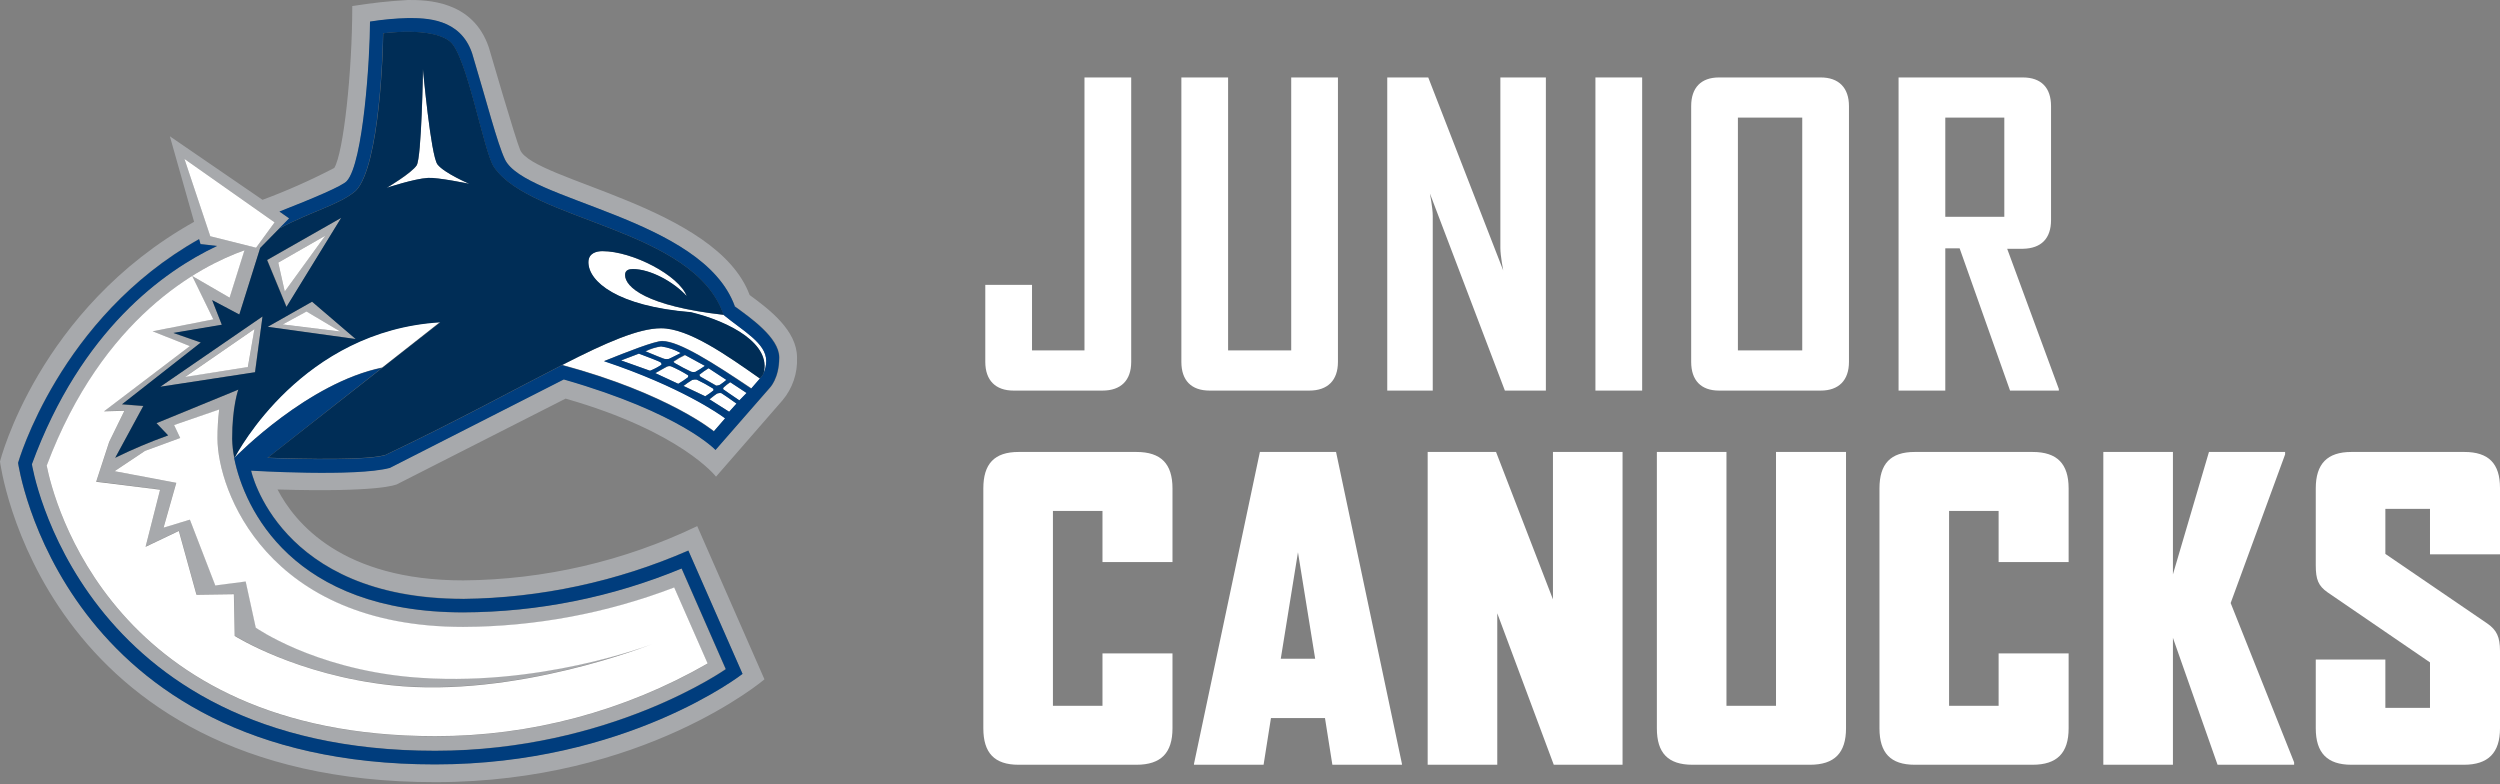 <svg width="255" height="80" viewBox="0 0 255 80" fill="none" xmlns="http://www.w3.org/2000/svg">
<rect x="0" y="0" width="255" height="80" fill="#808080" stroke="none"/>
<path d="M23.887 46.717C24.243 46.36 31.446 39.044 38.995 37.474L44.884 32.84C30.814 33.681 24.248 46.008 23.887 46.702" fill="white"/>
<path d="M78.158 36.81C78.158 34.994 75.802 33.756 73.801 32.116C65.896 31.22 63.747 29.283 63.747 28.045C63.747 27.542 64.152 27.447 64.533 27.447C66.326 27.447 68.688 28.735 70.036 30.204C69.256 28.101 64.513 25.62 61.44 25.62C60.857 25.62 60.007 25.806 60.007 26.747C60.007 28.73 62.932 31.245 70.456 31.859C74.488 32.835 78.682 35.124 77.867 38.088C78.059 37.69 78.159 37.253 78.158 36.81Z" fill="white"/>
<path d="M63.367 36.775L66.301 37.816C66.713 37.658 67.107 37.456 67.477 37.212C67.516 37.137 67.516 37.072 67.393 36.956C67.269 36.84 65.99 36.372 65.18 36.07L63.371 36.76" fill="white"/>
<path d="M65.842 35.829C66.618 36.151 67.699 36.584 67.788 36.609C67.937 36.634 68.089 36.634 68.238 36.609C68.332 36.579 68.974 36.252 69.448 36.01C68.837 35.663 68.166 35.436 67.472 35.341C66.911 35.421 66.366 35.591 65.857 35.844" fill="white"/>
<path d="M68.737 36.861C68.707 36.931 68.737 36.966 68.831 37.042C69.4 37.374 69.985 37.677 70.585 37.947C70.699 37.965 70.816 37.965 70.93 37.947C71.272 37.764 71.602 37.559 71.918 37.334L69.888 36.227C69.493 36.409 69.115 36.626 68.757 36.876" fill="white"/>
<path d="M70.18 38.501C70.198 38.471 70.21 38.438 70.216 38.403C70.222 38.369 70.222 38.334 70.214 38.299C69.649 37.943 69.058 37.632 68.445 37.368C68.303 37.335 68.153 37.35 68.02 37.414C67.892 37.474 67.126 37.917 66.85 38.068L69.206 39.16C69.548 38.959 69.878 38.739 70.194 38.501" fill="white"/>
<path d="M73.07 39.326C73.197 39.32 73.323 39.291 73.44 39.24C73.673 39.087 73.896 38.919 74.107 38.737L72.289 37.56C71.96 37.759 71.645 37.98 71.346 38.224C71.346 38.224 71.346 38.279 71.449 38.415L73.07 39.326Z" fill="white"/>
<path d="M73.816 39.532C73.766 39.638 73.756 39.683 73.786 39.718C73.816 39.753 74.774 40.413 75.431 40.85L76.167 40.096L74.493 38.994C74.252 39.153 74.026 39.333 73.816 39.532Z" fill="white"/>
<path d="M72.783 39.829C72.797 39.793 72.8 39.754 72.79 39.717C72.78 39.679 72.759 39.646 72.729 39.623C72.195 39.289 71.642 38.986 71.074 38.717C70.918 38.698 70.76 38.711 70.609 38.757C70.303 38.943 70.008 39.146 69.725 39.366L71.948 40.423C72.239 40.243 72.517 40.045 72.783 39.829Z" fill="white"/>
<path d="M73.168 40.146C73.109 40.146 72.674 40.498 72.378 40.74L74.389 42.013L75.14 41.177C74.527 40.745 73.657 40.131 73.564 40.096C73.43 40.087 73.296 40.104 73.168 40.146Z" fill="white"/>
<path d="M57.354 37.218C68.223 40.146 72.828 43.98 72.828 43.98L73.979 42.652C73.44 42.249 69.443 39.432 61.627 36.82C63.959 35.88 66.775 34.773 67.556 34.773C69.285 34.773 72.838 37.067 76.656 39.613L77.531 38.606C74.191 36.262 70.268 33.48 67.447 33.48C65.16 33.48 61.855 34.923 57.379 37.213" fill="white"/>
<path d="M40.398 49.444L57.69 40.659C69.522 44.04 73.035 48.619 73.035 48.619L79.813 40.835C80.835 39.624 81.365 38.063 81.296 36.468C81.296 33.696 78.455 31.552 76.464 30.093C73.104 21.052 54.444 18.445 53.061 15.306C52.591 14.229 49.864 4.85 49.864 4.85C48.239 -4.79836e-07 43.442 0 41.633 0C39.724 0.103 37.82 0.31 35.932 0.619C35.932 7.381 35.028 15.628 34.094 17.132C31.723 18.367 29.279 19.452 26.777 20.382L17.326 13.902L19.797 22.626C3.883 31.542 0 47.074 0 47.074C0 47.074 4.096 79.779 44.38 79.779C65.679 79.779 77.975 69.293 77.975 69.293L71.118 53.665C63.649 57.246 55.506 59.134 47.251 59.2C34.9 59.2 30.073 53.338 28.309 49.927C38.763 50.239 40.403 49.424 40.403 49.424M18.813 16.206L28.008 22.677L26.12 25.263L21.451 24.091L18.813 16.206ZM16.343 49.917L14.861 55.743L18.255 54.123L20.053 60.629L23.867 60.574L23.951 64.83C23.951 64.83 30.25 68.855 39.924 69.862C52.581 71.235 66.509 65.67 66.509 65.67C66.509 65.67 54.829 70.199 41.806 69.016C31.925 68.116 26.101 63.985 26.101 63.985L25.073 59.276L21.975 59.683L19.367 53.006L16.669 53.821L17.968 49.248L11.674 48.06L14.772 45.992L18.379 44.674L17.756 43.351L22.361 41.796C22.243 42.774 22.185 43.759 22.188 44.745C22.188 50.002 27.222 63.97 47.246 63.97C54.6 63.942 61.892 62.579 68.776 59.945L72.18 67.698C63.697 72.571 54.12 75.124 44.38 75.109C11.427 75.109 5.454 50.999 4.763 47.517C10.474 32.307 20.355 27.155 24.925 25.524L23.408 30.355L19.594 28.146L21.748 32.569L15.558 33.791L19.367 35.301L10.637 41.927L12.717 41.872L11.165 45.041L9.836 49.107L16.343 49.917ZM47.231 61.077C55.131 60.988 62.936 59.312 70.199 56.146L75.728 68.725C75.728 68.725 63.905 77.957 44.365 77.957C6.161 77.957 1.833 47.2 1.833 47.2C1.833 47.2 6.042 32.387 20.296 24.382L20.439 24.886L22.123 25.077C16.738 27.618 8.29 33.63 3.226 47.336C3.226 47.336 7.865 76.569 44.365 76.569C62.22 76.569 74.008 68.242 74.008 68.242L69.503 57.972C62.435 60.908 54.879 62.435 47.246 62.47C29.84 62.47 24.915 51.904 23.887 46.742C23.752 46.092 23.676 45.43 23.66 44.765C23.66 41.464 24.287 39.764 24.287 39.764L15.938 43.185L17.129 44.433C15.289 45.087 13.488 45.847 11.734 46.712L14.599 41.429L12.425 41.258L20.478 34.948L17.682 33.972L22.622 33.137L21.634 30.621L24.406 32.091L26.535 25.308L28.477 23.331L29.505 22.284L28.516 21.59C31.881 20.272 34.974 18.999 35.394 18.47C37.073 16.609 37.755 5.892 37.755 2.214C39.044 2.009 40.344 1.889 41.648 1.857C43.422 1.857 46.964 1.857 48.17 5.459C49.652 10.445 50.704 14.546 51.509 16.257C53.515 20.528 71.666 22.179 74.957 31.235C76.533 32.392 79.507 34.42 79.507 36.458C79.507 38.626 78.519 39.582 78.519 39.582L72.981 45.867C72.981 45.867 69.522 42.128 57.507 38.677L39.771 47.698C36.342 48.634 25.611 47.98 25.611 47.98C25.611 47.98 28.403 61.062 47.246 61.062" fill="#A7A9AC"/>
<path d="M31.831 30.773L27.306 33.343L36.303 34.581L31.831 30.773ZM31.268 31.779L34.727 33.827L28.837 33.092L31.268 31.779Z" fill="#ADAFB2"/>
<path d="M25.997 37.967L26.777 32.282L16.333 39.447L25.997 37.967ZM25.295 37.429L18.873 38.435L25.947 33.555L25.295 37.429Z" fill="#ADAFB2"/>
<path d="M34.801 22.219L27.271 26.521L29.248 31.305L34.801 22.219ZM28.378 26.787L33.166 24.04L29.045 29.731L28.378 26.787Z" fill="#ADAFB2"/>
<path d="M25.28 37.434L25.952 33.565L18.878 38.45L25.28 37.434Z" fill="white"/>
<path d="M28.838 33.092L34.707 33.816L31.263 31.773L28.838 33.092Z" fill="white"/>
<path d="M33.17 24.045L28.383 26.788L29.045 29.731L33.17 24.045Z" fill="white"/>
<path d="M68.772 59.92C61.887 62.554 54.596 63.917 47.241 63.945C27.217 63.945 22.183 49.978 22.183 44.725C22.18 43.738 22.238 42.751 22.356 41.771L17.756 43.351L18.379 44.674L14.787 45.993L11.689 48.061L17.983 49.248L16.684 53.822L19.367 53.007L21.96 59.718L25.058 59.311L26.086 64.02C26.086 64.02 31.916 68.136 41.792 69.052C54.839 70.239 66.494 65.706 66.494 65.706C66.494 65.706 52.567 71.271 39.909 69.897C30.236 68.85 23.937 64.866 23.937 64.866L23.853 60.609L20.039 60.664L18.24 54.159L14.846 55.779L16.328 49.952L9.807 49.142L11.136 45.072L12.687 41.902L10.607 41.958L19.367 35.301L15.568 33.791L21.758 32.574L19.604 28.151L23.418 30.36L24.935 25.53C20.355 27.155 10.474 32.307 4.763 47.492C5.454 50.974 11.427 75.085 44.38 75.085C54.12 75.099 63.697 72.546 72.18 67.673L68.772 59.92Z" fill="white"/>
<path d="M26.12 25.268L28.008 22.682L18.813 16.211L21.447 24.096L26.12 25.268Z" fill="white"/>
<path d="M47.878 18.752C47.878 18.752 45.329 17.66 44.632 16.775C43.936 15.889 43.15 7.059 43.15 7.059C43.15 7.059 43.007 16.07 42.503 16.87C41.999 17.67 39.455 19.16 39.455 19.16C39.455 19.16 42.266 18.224 43.649 18.153C44.662 18.088 47.888 18.757 47.888 18.757" fill="white"/>
<path d="M74.942 31.22C71.652 22.163 53.5 20.513 51.495 16.246C50.694 14.531 49.662 10.43 48.155 5.444C46.949 1.841 43.407 1.841 41.633 1.841C40.329 1.874 39.029 1.993 37.74 2.199C37.74 5.877 37.058 16.593 35.379 18.455C34.959 18.958 31.866 20.256 28.502 21.575L29.49 22.269L28.462 23.316C31.807 21.519 34.608 20.89 36.273 19.466C38.743 16.951 39.069 4.78 39.069 3.401C39.069 3.401 43.96 2.722 45.862 4.216C47.596 5.565 49.321 15.476 50.358 17.021C54.108 22.596 70.767 23.23 73.796 32.115C75.772 33.756 78.153 34.993 78.153 36.81C78.157 37.252 78.06 37.689 77.872 38.088C77.777 38.291 77.646 38.475 77.486 38.631L76.612 39.638C72.813 37.066 69.265 34.797 67.531 34.797C66.766 34.797 63.949 35.904 61.603 36.845C69.428 39.456 73.425 42.274 73.954 42.676L72.803 44.005C72.803 44.005 68.174 40.171 57.329 37.243C52.66 39.622 46.702 42.918 39.272 46.435C36.91 47.119 27.286 46.707 27.286 46.707L38.97 37.514C31.446 39.059 24.243 46.37 23.887 46.732C24.915 51.869 29.816 62.46 47.246 62.46C54.887 62.437 62.453 60.918 69.532 57.987L74.038 68.256C74.038 68.256 62.235 76.583 44.395 76.583C7.895 76.583 3.256 47.351 3.256 47.351C8.28 33.64 16.753 27.633 22.138 25.092L20.453 24.9L20.31 24.397C6.057 32.402 1.848 47.215 1.848 47.215C1.848 47.215 6.176 77.972 44.38 77.972C63.92 77.972 75.742 68.739 75.742 68.739L70.214 56.161C62.951 59.327 55.146 61.002 47.246 61.092C28.403 61.092 25.611 48.01 25.611 48.01C25.611 48.01 36.342 48.664 39.771 47.728L57.507 38.707C69.517 42.158 72.981 45.902 72.981 45.902L78.484 39.587C78.484 39.587 79.472 38.631 79.472 36.463C79.472 34.45 76.508 32.397 74.922 31.24M74.087 38.757C73.876 38.939 73.653 39.107 73.42 39.26C73.303 39.311 73.177 39.34 73.05 39.346L71.429 38.415C71.331 38.279 71.326 38.239 71.326 38.224C71.625 37.98 71.94 37.759 72.269 37.559L74.087 38.757ZM71.899 37.313C71.583 37.542 71.253 37.748 70.911 37.932C70.796 37.949 70.679 37.949 70.565 37.932C70.446 37.932 68.924 37.112 68.811 37.026C68.697 36.941 68.687 36.916 68.717 36.845C69.075 36.596 69.453 36.378 69.848 36.196L71.899 37.313ZM67.452 35.341C68.146 35.436 68.817 35.663 69.428 36.01C68.934 36.251 68.312 36.578 68.218 36.609C68.069 36.634 67.917 36.634 67.768 36.609C67.68 36.609 66.597 36.151 65.822 35.829C66.331 35.576 66.876 35.406 67.437 35.326M63.347 36.76L65.155 36.07C65.965 36.372 67.279 36.88 67.368 36.956C67.457 37.031 67.492 37.137 67.452 37.212C67.09 37.454 66.704 37.656 66.301 37.816L63.347 36.76ZM66.83 38.053C67.106 37.897 67.872 37.459 68.001 37.398C68.133 37.335 68.283 37.319 68.425 37.353C69.038 37.617 69.629 37.928 70.194 38.284C70.202 38.318 70.203 38.354 70.197 38.388C70.191 38.423 70.178 38.456 70.16 38.485C69.843 38.724 69.513 38.944 69.171 39.145L66.83 38.053ZM69.705 39.366C69.988 39.146 70.284 38.943 70.589 38.757C70.74 38.711 70.898 38.697 71.054 38.717C71.622 38.986 72.175 39.288 72.709 39.622C72.739 39.646 72.76 39.679 72.77 39.716C72.78 39.754 72.778 39.793 72.763 39.829C72.498 40.045 72.219 40.243 71.928 40.422L69.705 39.366ZM74.369 41.997L72.358 40.724C72.664 40.483 73.089 40.151 73.149 40.131C73.276 40.088 73.41 40.071 73.544 40.08C73.618 40.115 74.532 40.729 75.12 41.162L74.369 41.997ZM75.411 40.835C74.769 40.397 73.826 39.758 73.766 39.703C73.707 39.648 73.766 39.622 73.796 39.517C74.006 39.318 74.233 39.138 74.473 38.978L76.147 40.08L75.411 40.835Z" fill="#003D7D"/>
<path d="M70.471 31.839C62.947 31.225 60.022 28.709 60.022 26.747C60.022 25.801 60.872 25.615 61.455 25.615C64.528 25.615 69.27 28.096 70.051 30.199C68.702 28.735 66.341 27.442 64.547 27.442C64.167 27.442 63.762 27.552 63.762 28.04C63.762 29.278 65.921 31.215 73.816 32.111C70.787 23.245 54.128 22.611 50.378 17.016C49.336 15.472 47.616 5.56 45.882 4.211C43.98 2.702 39.089 3.396 39.089 3.396C39.089 4.775 38.768 16.926 36.293 19.462C34.628 20.886 31.846 21.515 28.477 23.311L26.54 25.288L24.411 32.075L21.639 30.606L22.627 33.122L17.687 33.957L20.483 34.933L12.45 41.233L14.624 41.404L11.758 46.687C13.514 45.826 15.315 45.065 17.153 44.408L15.963 43.16L24.312 39.738C24.312 39.738 23.685 41.439 23.685 44.77C23.701 45.433 23.777 46.093 23.912 46.742C24.273 46.048 30.828 33.721 44.909 32.88L27.311 46.682C27.311 46.682 36.935 47.094 39.297 46.41C46.707 42.888 52.685 39.597 57.354 37.218C61.83 34.928 65.135 33.484 67.423 33.484C70.244 33.484 74.166 36.267 77.506 38.611C77.666 38.456 77.797 38.271 77.891 38.068C78.697 35.104 74.502 32.815 70.481 31.839M26.017 37.967L16.353 39.447L26.777 32.282L26.017 37.967ZM34.801 22.219L29.213 31.306L27.237 26.521L34.801 22.219ZM27.306 33.333L31.831 30.772L36.278 34.581L27.306 33.333ZM43.639 18.148C42.256 18.224 39.445 19.155 39.445 19.155C39.445 19.155 41.979 17.645 42.493 16.865C43.007 16.085 43.14 7.054 43.14 7.054C43.14 7.054 43.946 15.884 44.622 16.77C45.299 17.655 47.868 18.747 47.868 18.747C47.868 18.747 44.642 18.078 43.629 18.143" fill="#002D56"/>
<path d="M119.594 74.289C119.594 76.794 118.424 78.005 115.919 78.005H103.891C101.428 78.005 100.3 76.794 100.3 74.289V49.817C100.3 47.311 101.428 46.1 103.891 46.1H115.919C118.424 46.1 119.594 47.311 119.594 49.817V57.334H112.453V52.114H107.399V71.992H112.453V66.647H119.594V74.289Z" fill="white"/>
<path d="M143 78.005H135.901L135.149 73.245H129.637L128.885 78.005H121.785V77.922L128.509 46.1H136.277L143 77.922V78.005ZM134.147 67.189L132.393 56.331L130.639 67.189H134.147Z" fill="white"/>
<path d="M165.5 78.005H158.484L152.721 62.554V78.005H145.622V46.1H152.596L158.401 61.134V46.1H165.5V78.005Z" fill="white"/>
<path d="M188.294 74.289C188.294 76.794 187.124 78.005 184.619 78.005H172.633C170.128 78.005 169 76.794 169 74.289V46.1H176.099V71.992H181.153V46.1H188.294V74.289Z" fill="white"/>
<path d="M211 74.289C211 76.794 209.831 78.005 207.325 78.005H195.298C192.834 78.005 191.706 76.794 191.706 74.289V49.817C191.706 47.311 192.834 46.1 195.298 46.1H207.325C209.831 46.1 211 47.311 211 49.817V57.334H203.859V52.114H198.806V71.992H203.859V66.647H211V74.289Z" fill="white"/>
<path d="M234 78.005H226.191L221.639 65.06V78.005H214.539V46.1H221.639V58.587L225.314 46.1H233.081V46.351L227.527 61.51L234 77.755V78.005Z" fill="white"/>
<path d="M255 74.289C255 76.794 253.789 78.005 251.325 78.005H239.841C237.377 78.005 236.208 76.794 236.208 74.289V67.273H243.307V72.201H247.859V67.565L237.419 60.424C236.458 59.756 236.208 59.088 236.208 57.668V49.817C236.208 47.311 237.377 46.1 239.841 46.1H251.367C253.831 46.1 255 47.269 255 49.775V56.54H247.859V51.905H243.307V56.499L253.705 63.598C254.666 64.266 255 64.976 255 66.396V74.289Z" fill="white"/>
<path d="M115.383 36.913C115.383 38.795 114.338 39.84 112.457 39.84H103.385C101.545 39.84 100.5 38.795 100.5 36.913V29.054H105.266V35.743H110.617V7.9H115.383V36.913Z" fill="white"/>
<path d="M136.47 36.913C136.47 38.795 135.425 39.84 133.544 39.84H123.385C121.503 39.84 120.5 38.795 120.5 36.913V7.9H125.266V35.743H131.704V7.9H136.47V36.913Z" fill="white"/>
<path d="M157.679 39.84H153.498L145.848 19.731C145.848 19.731 146.14 21.194 146.14 22.03V39.84H141.5V7.9H145.681L153.331 27.591C153.331 27.591 153.038 26.127 153.038 25.291V7.9H157.679V39.84Z" fill="white"/>
<path d="M167.5 39.84H162.734V7.9H167.5V39.84Z" fill="white"/>
<path d="M188.595 36.913C188.595 38.795 187.55 39.84 185.711 39.84H175.343C173.503 39.84 172.5 38.795 172.5 36.913V10.826C172.5 8.945 173.503 7.9 175.343 7.9H185.711C187.55 7.9 188.595 8.945 188.595 10.826V36.913ZM183.829 35.743V11.997H177.266V35.743H183.829Z" fill="white"/>
<path d="M210 39.84H205.025L199.883 25.333H198.42V39.84H193.654V7.9H206.321C208.202 7.9 209.206 8.945 209.206 10.826V22.448C209.206 24.33 208.202 25.333 206.363 25.375H204.732L210 39.673V39.84ZM198.42 11.997V22.114H204.44V11.997H198.42Z" fill="white"/>
</svg>
